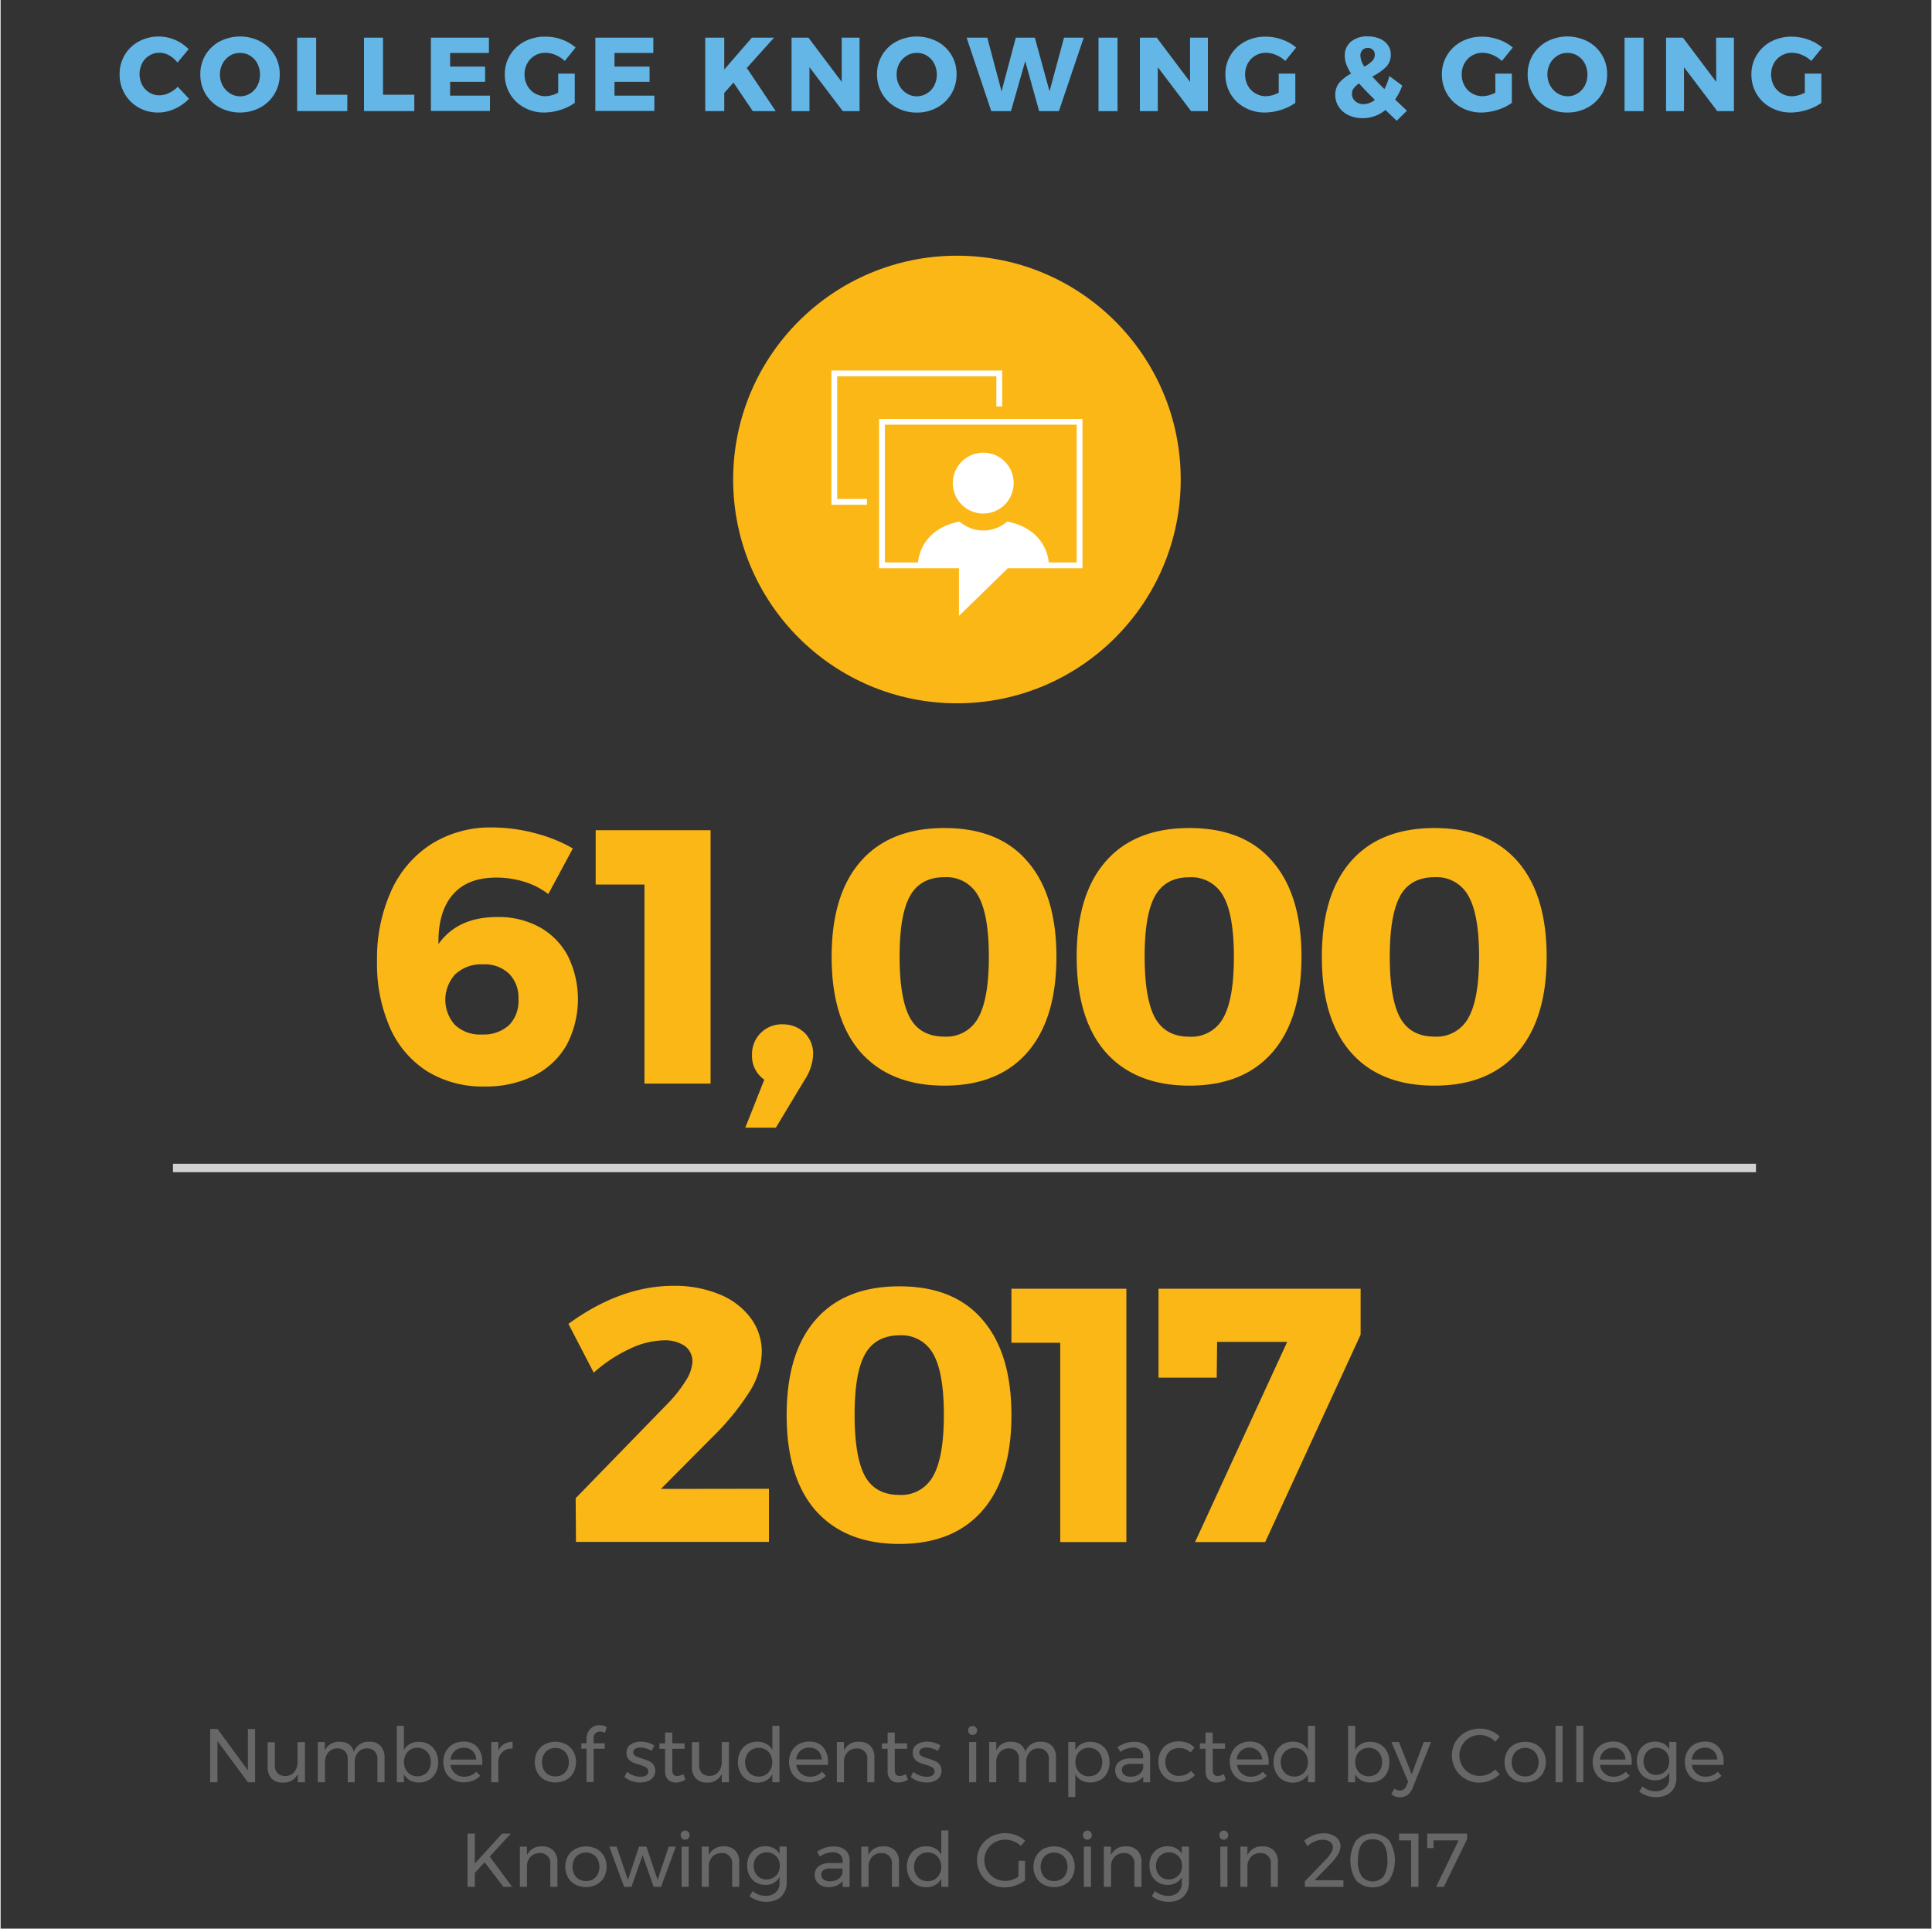 <svg id="Layer_1" data-name="Layer 1" xmlns="http://www.w3.org/2000/svg" width="5.64in" height="5.63in" viewBox="0 0 406.03 405.56"><rect x="0" y="0" width="406.03" height="405.56" fill="#333333" stroke="none"/><defs><style>.cls-1{fill:#fbb716;}.cls-2{fill:#666766;}.cls-3,.cls-6{fill:none;stroke-miterlimit:10;}.cls-3{stroke:#d4d2d1;stroke-width:1.77px;}.cls-4{fill:#64b6e6;}.cls-5{fill:#fff;}.cls-6{stroke:#fff;stroke-width:1.22px;}</style></defs><title>graphic college knowing</title><path class="cls-1" d="M110.13,185.42a19.77,19.77,0,0,0-5.89-.88c-4.11,0-7.18,1.23-9.24,3.69s-3,5.89-2.92,10.3q4-5.7,12.39-5.7a17.85,17.85,0,0,1,8.92,2.16,14.9,14.9,0,0,1,5.93,6.08,20.65,20.65,0,0,1-.34,18.77,16.24,16.24,0,0,1-6.88,6.39,22.6,22.6,0,0,1-10.29,2.24,22.25,22.25,0,0,1-12.09-3.19,20.71,20.71,0,0,1-7.83-9.16,33.43,33.43,0,0,1-2.73-14,34.46,34.46,0,0,1,3-14.82,22.68,22.68,0,0,1,8.47-9.84A23.37,23.37,0,0,1,103.4,174a35.21,35.21,0,0,1,9,1.21,31.25,31.25,0,0,1,7.94,3.2L115.18,188A16.1,16.1,0,0,0,110.13,185.42ZM95.61,204.87a7.92,7.92,0,0,0-.11,10.6,7.63,7.63,0,0,0,5.77,2.06,7.89,7.89,0,0,0,5.63-1.94,7.26,7.26,0,0,0,2-5.51,7.15,7.15,0,0,0-2-5.36,7.49,7.49,0,0,0-5.47-1.94A8,8,0,0,0,95.61,204.87Z"/><path class="cls-1" d="M125.14,174.58H149.3v53.28H135.4V186H125.14Z"/><path class="cls-1" d="M169,217.11a6.13,6.13,0,0,1,1.86,4.75,10.34,10.34,0,0,1-1.75,5.17l-6.08,10.1H156.6l4-10.1a6,6,0,0,1-2.58-5.17,6.23,6.23,0,0,1,6.46-6.46A6.57,6.57,0,0,1,169,217.11Z"/><path class="cls-1" d="M215.92,181.12q6.11,7,6.11,20.07t-6.11,20.1q-6.12,7-17.45,7t-17.59-7q-6.12-7-6.12-20.1t6.12-20.07q6.12-7,17.59-7T215.92,181.12Zm-24.66,7.26q-2.22,3.92-2.21,12.81t2.21,12.88c1.46,2.61,3.87,3.91,7.21,3.91a7.58,7.58,0,0,0,7.11-3.95c1.49-2.63,2.24-6.92,2.24-12.84s-.75-10.2-2.24-12.81a7.59,7.59,0,0,0-7.11-3.92C195.13,184.46,192.72,185.77,191.26,188.38Z"/><path class="cls-1" d="M267.44,181.12q6.12,7,6.12,20.07t-6.12,20.1q-6.1,7-17.44,7t-17.59-7q-6.12-7-6.12-20.1t6.12-20.07q6.12-7,17.59-7T267.44,181.12Zm-24.66,7.26q-2.21,3.92-2.2,12.81t2.2,12.88Q245,218,250,218a7.6,7.6,0,0,0,7.11-3.95c1.49-2.63,2.24-6.92,2.24-12.84s-.75-10.2-2.24-12.81a7.61,7.61,0,0,0-7.11-3.92Q245,184.46,242.78,188.38Z"/><path class="cls-1" d="M319,181.12q6.12,7,6.12,20.07T319,221.29q-6.12,7-17.44,7-11.47,0-17.6-7t-6.11-20.1q0-13.08,6.11-20.07t17.6-7Q312.86,174.13,319,181.12Zm-24.66,7.26q-2.21,3.92-2.21,12.81t2.21,12.88c1.47,2.61,3.87,3.91,7.22,3.91a7.57,7.57,0,0,0,7.1-3.95c1.5-2.63,2.25-6.92,2.25-12.84s-.75-10.2-2.25-12.81a7.59,7.59,0,0,0-7.1-3.92C298.18,184.46,295.78,185.77,294.31,188.38Z"/><path class="cls-1" d="M161.58,313.06v11.17H121l-.07-9.19,19.38-19.92a27.35,27.35,0,0,0,3.72-4.71,8.15,8.15,0,0,0,1.45-4,4,4,0,0,0-1.6-3.38,7.46,7.46,0,0,0-4.48-1.18,17.38,17.38,0,0,0-7.11,1.79,31,31,0,0,0-7.56,5l-5.32-10.26q11-8,22.11-8a24.62,24.62,0,0,1,9.54,1.75,15.32,15.32,0,0,1,6.61,4.94,11.8,11.8,0,0,1,2.4,7.29,16.15,16.15,0,0,1-2.7,8.48,52.86,52.86,0,0,1-7.64,9.31l-10.87,10.94Z"/><path class="cls-1" d="M206.46,277.49q6.1,7,6.11,20.07t-6.11,20.1q-6.12,7-17.45,7t-17.59-7q-6.12-7-6.12-20.1t6.12-20.07q6.12-7,17.59-7T206.46,277.49Zm-24.67,7.26q-2.21,3.92-2.2,12.81t2.2,12.88q2.21,3.92,7.22,3.91a7.57,7.57,0,0,0,7.11-4c1.49-2.63,2.24-6.92,2.24-12.84s-.75-10.2-2.24-12.81a7.59,7.59,0,0,0-7.11-3.91Q184,280.84,181.79,284.75Z"/><path class="cls-1" d="M212.57,271h24.17v53.27H222.83V282.36H212.57Z"/><path class="cls-1" d="M243.5,271H286v9.65l-20.07,43.62H251.18l19.38-42.1H255.82l-.08,7.52H243.5Z"/><path class="cls-2" d="M52,363.57h1.52v11.2H52l-6.4-8.67v8.67H44.07v-11.2h1.55L52,372.26Z"/><path class="cls-2" d="M64,366.31v8.46h-1.5V373a3.19,3.19,0,0,1-3.14,1.84A3,3,0,0,1,57,374a3.34,3.34,0,0,1-.84-2.41v-5.23h1.51v4.83a2.29,2.29,0,0,0,.58,1.67,2.15,2.15,0,0,0,1.61.6,2.37,2.37,0,0,0,1.88-.84,3.17,3.17,0,0,0,.7-2.1v-4.16Z"/><path class="cls-2" d="M79.91,367.14a3.34,3.34,0,0,1,.83,2.4v5.23h-1.5v-4.83a2.3,2.3,0,0,0-.58-1.68,2.12,2.12,0,0,0-1.61-.61,2.41,2.41,0,0,0-1.89.85,3.12,3.12,0,0,0-.69,2.09v4.18H73v-4.83a2.3,2.3,0,0,0-.58-1.68,2.09,2.09,0,0,0-1.61-.61,2.43,2.43,0,0,0-1.9.85,3.12,3.12,0,0,0-.7,2.09v4.18H66.7v-8.46h1.48v1.77a3.21,3.21,0,0,1,3.16-1.82,3.27,3.27,0,0,1,1.94.56,2.7,2.7,0,0,1,1,1.57,3.2,3.2,0,0,1,3.29-2.13A3,3,0,0,1,79.91,367.14Z"/><path class="cls-2" d="M90.06,366.8a3.9,3.9,0,0,1,1.44,1.52,4.77,4.77,0,0,1,.51,2.24,4.72,4.72,0,0,1-.51,2.22,3.67,3.67,0,0,1-1.42,1.5,4.08,4.08,0,0,1-2.1.54,3.83,3.83,0,0,1-1.89-.45,3.16,3.16,0,0,1-1.28-1.28v1.68H83.32V362.9h1.49V368a3.13,3.13,0,0,1,1.27-1.28,3.77,3.77,0,0,1,1.86-.45A4.15,4.15,0,0,1,90.06,366.8Zm-.94,6.34a2.67,2.67,0,0,0,1-1.07,3.32,3.32,0,0,0,.36-1.56,3.26,3.26,0,0,0-.37-1.53,2.67,2.67,0,0,0-1-1.07,2.74,2.74,0,0,0-1.45-.39,2.78,2.78,0,0,0-1.47.39,2.61,2.61,0,0,0-1,1.07,3.41,3.41,0,0,0,0,3.09,2.67,2.67,0,0,0,1,1.07,3,3,0,0,0,2.93,0Z"/><path class="cls-2" d="M100.3,367.42a4.76,4.76,0,0,1,1,3.22c0,.22,0,.38,0,.48H94.6a2.89,2.89,0,0,0,1,1.81,2.82,2.82,0,0,0,1.91.67,3.57,3.57,0,0,0,1.4-.27,3.29,3.29,0,0,0,1.13-.77l.82.85a4.21,4.21,0,0,1-1.51,1,4.88,4.88,0,0,1-2,.37,4.44,4.44,0,0,1-2.21-.54,3.78,3.78,0,0,1-1.51-1.51,4.91,4.91,0,0,1,0-4.44,4,4,0,0,1,1.5-1.52,4.29,4.29,0,0,1,2.19-.55A3.76,3.76,0,0,1,100.3,367.42ZM100,370a2.45,2.45,0,0,0-2.62-2.48,2.68,2.68,0,0,0-1.87.67,2.87,2.87,0,0,0-.89,1.81Z"/><path class="cls-2" d="M105.85,366.75a3.46,3.46,0,0,1,1.82-.49v1.44a2.73,2.73,0,0,0-3,2.61v4.46h-1.48v-8.46h1.48v1.82A3.06,3.06,0,0,1,105.85,366.75Z"/><path class="cls-2" d="M118.93,366.8a4,4,0,0,1,1.53,1.51,4.76,4.76,0,0,1,0,4.44,3.86,3.86,0,0,1-1.53,1.52,4.92,4.92,0,0,1-4.52,0,3.9,3.9,0,0,1-1.53-1.51,4.78,4.78,0,0,1,0-4.45,4,4,0,0,1,1.53-1.51,5,5,0,0,1,4.52,0Zm-3.73,1.14a2.65,2.65,0,0,0-1,1.06,3.54,3.54,0,0,0,0,3.11,2.61,2.61,0,0,0,1,1.07,3.11,3.11,0,0,0,2.94,0,2.61,2.61,0,0,0,1-1.07,3.54,3.54,0,0,0,0-3.11,2.65,2.65,0,0,0-1-1.06,3,3,0,0,0-2.94,0Z"/><path class="cls-2" d="M125.09,364.48a1.33,1.33,0,0,0-.38,1v1.1h2.34v1.14h-2.34v7h-1.49v-7h-1.1v-1.14h1.1v-.91a3,3,0,0,1,.39-1.57,2.57,2.57,0,0,1,1-1,2.92,2.92,0,0,1,1.37-.33,3.24,3.24,0,0,1,1.47.39l-.35,1.21a2.57,2.57,0,0,0-1.09-.27A1.4,1.4,0,0,0,125.09,364.48Z"/><path class="cls-2" d="M135.74,367.67a4.08,4.08,0,0,0-1.21-.2,2.16,2.16,0,0,0-1.08.25.83.83,0,0,0-.4.76.86.86,0,0,0,.45.78,7.16,7.16,0,0,0,1.39.53,11.42,11.42,0,0,1,1.44.52,2.56,2.56,0,0,1,.95.75,2.33,2.33,0,0,1-.51,3.13,3.87,3.87,0,0,1-2.25.63,5.41,5.41,0,0,1-1.83-.31,4.25,4.25,0,0,1-1.5-.86l.56-1.09a3.91,3.91,0,0,0,1.31.77,4.34,4.34,0,0,0,1.51.29,2.27,2.27,0,0,0,1.18-.27.91.91,0,0,0,.45-.84,1,1,0,0,0-.47-.86,7.15,7.15,0,0,0-1.44-.58,10.74,10.74,0,0,1-1.38-.48,2.48,2.48,0,0,1-.91-.73,2,2,0,0,1-.38-1.25,2,2,0,0,1,.87-1.78,3.74,3.74,0,0,1,2.16-.59,5.21,5.21,0,0,1,1.51.22,4.77,4.77,0,0,1,1.29.58l-.55,1.14A4.49,4.49,0,0,0,135.74,367.67Z"/><path class="cls-2" d="M144,374.21a3.6,3.6,0,0,1-2,.62,2.24,2.24,0,0,1-1.63-.6,2.38,2.38,0,0,1-.63-1.81v-4.69h-1.2v-1.14h1.2v-2.27h1.51v2.27h2.59v1.14h-2.59v4.42a1.54,1.54,0,0,0,.25,1,.93.93,0,0,0,.77.31,2.63,2.63,0,0,0,1.31-.4Z"/><path class="cls-2" d="M153.16,366.31v8.46h-1.51V373a3.18,3.18,0,0,1-3.13,1.84,3.06,3.06,0,0,1-2.31-.87,3.37,3.37,0,0,1-.83-2.41v-5.23h1.51v4.83a2.29,2.29,0,0,0,.58,1.67,2.13,2.13,0,0,0,1.61.6,2.38,2.38,0,0,0,1.88-.84,3.16,3.16,0,0,0,.69-2.1v-4.16Z"/><path class="cls-2" d="M163.78,362.9v11.87h-1.49v-1.68a3.33,3.33,0,0,1-1.28,1.3,3.72,3.72,0,0,1-1.88.46,4,4,0,0,1-2.12-.55,3.76,3.76,0,0,1-1.44-1.54,4.78,4.78,0,0,1-.51-2.25,4.65,4.65,0,0,1,.51-2.21,3.68,3.68,0,0,1,1.44-1.51,4,4,0,0,1,2.1-.55,3.87,3.87,0,0,1,1.9.45,3.15,3.15,0,0,1,1.28,1.3V362.9Zm-2.87,10.29a2.79,2.79,0,0,0,1-1.08,3.25,3.25,0,0,0,.36-1.55,3.36,3.36,0,0,0-.36-1.57,2.84,2.84,0,0,0-1-1.07,2.91,2.91,0,0,0-1.48-.38,2.75,2.75,0,0,0-2.5,1.47,3.32,3.32,0,0,0-.37,1.55,3.26,3.26,0,0,0,.37,1.55,2.79,2.79,0,0,0,1,1.08,3.07,3.07,0,0,0,3,0Z"/><path class="cls-2" d="M173,367.42a4.76,4.76,0,0,1,1,3.22c0,.22,0,.38,0,.48h-6.69a2.9,2.9,0,0,0,1,1.81,2.78,2.78,0,0,0,1.91.67,3.6,3.6,0,0,0,1.4-.27,3.39,3.39,0,0,0,1.13-.77l.81.85a4.09,4.09,0,0,1-1.5,1,5,5,0,0,1-2,.37,4.48,4.48,0,0,1-2.22-.54,3.76,3.76,0,0,1-1.5-1.51,4.83,4.83,0,0,1,0-4.44,3.89,3.89,0,0,1,1.49-1.52,4.29,4.29,0,0,1,2.19-.55A3.74,3.74,0,0,1,173,367.42Zm-.34,2.55a2.59,2.59,0,0,0-.76-1.82,2.61,2.61,0,0,0-1.86-.66,2.64,2.64,0,0,0-1.86.67,2.78,2.78,0,0,0-.89,1.81Z"/><path class="cls-2" d="M182.9,367.13a3.28,3.28,0,0,1,.85,2.41v5.23h-1.49v-4.83a2.08,2.08,0,0,0-2.26-2.27,2.55,2.55,0,0,0-1.84.72,2.85,2.85,0,0,0-.81,1.85v4.53h-1.49v-8.46h1.49v1.79a3.25,3.25,0,0,1,3.21-1.84A3.1,3.1,0,0,1,182.9,367.13Z"/><path class="cls-2" d="M190.79,374.21a3.6,3.6,0,0,1-2,.62,2.27,2.27,0,0,1-1.64-.6,2.42,2.42,0,0,1-.62-1.81v-4.69h-1.2v-1.14h1.2v-2.27h1.5v2.27h2.6v1.14h-2.6v4.42a1.54,1.54,0,0,0,.26,1,.93.93,0,0,0,.77.31,2.66,2.66,0,0,0,1.31-.4Z"/><path class="cls-2" d="M195.9,367.67a4.08,4.08,0,0,0-1.21-.2,2.13,2.13,0,0,0-1.08.25.84.84,0,0,0-.41.76.87.87,0,0,0,.46.78,7.16,7.16,0,0,0,1.39.53,10.67,10.67,0,0,1,1.43.52,2.51,2.51,0,0,1,1,.75,2.33,2.33,0,0,1-.51,3.13,3.87,3.87,0,0,1-2.25.63,5.41,5.41,0,0,1-1.83-.31,4.08,4.08,0,0,1-1.5-.86l.56-1.09a4,4,0,0,0,1.3.77,4.39,4.39,0,0,0,1.51.29,2.28,2.28,0,0,0,1.19-.27.91.91,0,0,0,.45-.84,1,1,0,0,0-.47-.86,7.15,7.15,0,0,0-1.44-.58,10.74,10.74,0,0,1-1.38-.48,2.48,2.48,0,0,1-.91-.73,2,2,0,0,1-.38-1.25,2,2,0,0,1,.86-1.78,3.8,3.8,0,0,1,2.17-.59,5.21,5.21,0,0,1,1.51.22,4.57,4.57,0,0,1,1.28.58l-.54,1.14A4.49,4.49,0,0,0,195.9,367.67Z"/><path class="cls-2" d="M205.07,363.2a1,1,0,0,1,0,1.38,1,1,0,0,1-1.33,0,1,1,0,0,1,0-1.38,1,1,0,0,1,1.33,0Zm-1.4,3.11h1.49v8.46h-1.49Z"/><path class="cls-2" d="M221.11,367.14a3.38,3.38,0,0,1,.83,2.4v5.23h-1.5v-4.83a2.31,2.31,0,0,0-.59-1.68,2.1,2.1,0,0,0-1.61-.61,2.38,2.38,0,0,0-1.88.85,3.12,3.12,0,0,0-.69,2.09v4.18h-1.51v-4.83a2.34,2.34,0,0,0-.57-1.68,2.11,2.11,0,0,0-1.62-.61,2.41,2.41,0,0,0-1.89.85,3.07,3.07,0,0,0-.7,2.09v4.18h-1.49v-8.46h1.49v1.77a3.19,3.19,0,0,1,3.15-1.82,3.28,3.28,0,0,1,1.95.56,2.73,2.73,0,0,1,1,1.57,3.21,3.21,0,0,1,3.3-2.13A3,3,0,0,1,221.11,367.14Z"/><path class="cls-2" d="M231.25,366.8a3.77,3.77,0,0,1,1.44,1.52,4.77,4.77,0,0,1,.51,2.24,4.71,4.71,0,0,1-.5,2.22,3.73,3.73,0,0,1-1.42,1.5,4.12,4.12,0,0,1-2.11.54,3.88,3.88,0,0,1-1.89-.45,3.22,3.22,0,0,1-1.28-1.28v4.78h-1.48V366.31H226V368a3.16,3.16,0,0,1,1.28-1.28,3.74,3.74,0,0,1,1.86-.45A4.12,4.12,0,0,1,231.25,366.8Zm-.93,6.34a2.65,2.65,0,0,0,1-1.07,3.32,3.32,0,0,0,.36-1.56,3.26,3.26,0,0,0-.36-1.53,2.73,2.73,0,0,0-2.47-1.46,2.77,2.77,0,0,0-1.46.39,2.7,2.7,0,0,0-1,1.07,3.41,3.41,0,0,0,0,3.09,2.77,2.77,0,0,0,1,1.07,2.86,2.86,0,0,0,1.46.38A2.9,2.9,0,0,0,230.32,373.14Z"/><path class="cls-2" d="M240.29,374.77v-1.18a3.47,3.47,0,0,1-3,1.24,3.42,3.42,0,0,1-1.54-.33,2.59,2.59,0,0,1-1-.93,2.5,2.5,0,0,1-.36-1.33,2.19,2.19,0,0,1,.84-1.8,3.8,3.8,0,0,1,2.35-.68h2.69v-.4a1.74,1.74,0,0,0-.56-1.38,2.3,2.3,0,0,0-1.6-.49,4.56,4.56,0,0,0-2.61.91l-.63-1a7.94,7.94,0,0,1,1.69-.86,6,6,0,0,1,1.85-.26,3.58,3.58,0,0,1,2.45.77,2.83,2.83,0,0,1,.88,2.17v5.57Zm-.89-1.67a2,2,0,0,0,.88-1.34v-.85H237.8a2.92,2.92,0,0,0-1.5.31,1,1,0,0,0-.49,1,1.25,1.25,0,0,0,.5,1,2.14,2.14,0,0,0,1.33.38A3,3,0,0,0,239.4,373.1Z"/><path class="cls-2" d="M247.78,367.59a3,3,0,0,0-1.48.36,2.75,2.75,0,0,0-1,1,3.54,3.54,0,0,0,0,3.11,2.64,2.64,0,0,0,1,1,2.77,2.77,0,0,0,1.45.37,3.85,3.85,0,0,0,1.47-.27,2.79,2.79,0,0,0,1.09-.78l.84.86a3.65,3.65,0,0,1-1.46,1.1,4.94,4.94,0,0,1-2,.39,4.29,4.29,0,0,1-2.19-.55,3.82,3.82,0,0,1-1.5-1.51,4.54,4.54,0,0,1-.53-2.21,4.62,4.62,0,0,1,.53-2.23,3.91,3.91,0,0,1,1.5-1.52,4.39,4.39,0,0,1,2.19-.54,5.31,5.31,0,0,1,1.93.33,3.67,3.67,0,0,1,1.43,1l-.81,1A3.37,3.37,0,0,0,247.78,367.59Z"/><path class="cls-2" d="M257.64,374.21a3.63,3.63,0,0,1-2,.62,2.26,2.26,0,0,1-1.63-.6,2.38,2.38,0,0,1-.62-1.81v-4.69h-1.2v-1.14h1.2v-2.27h1.5v2.27h2.59v1.14H254.9v4.42a1.54,1.54,0,0,0,.26,1,.91.91,0,0,0,.76.31,2.66,2.66,0,0,0,1.32-.4Z"/><path class="cls-2" d="M265.65,367.42a4.76,4.76,0,0,1,1,3.22c0,.22,0,.38,0,.48H260a2.84,2.84,0,0,0,1,1.81,2.8,2.8,0,0,0,1.91.67,3.6,3.6,0,0,0,1.4-.27,3.39,3.39,0,0,0,1.13-.77l.81.85a4.09,4.09,0,0,1-1.5,1,5,5,0,0,1-2,.37,4.5,4.5,0,0,1-2.22-.54,3.82,3.82,0,0,1-1.5-1.51,4.83,4.83,0,0,1,0-4.44,4,4,0,0,1,1.49-1.52,4.3,4.3,0,0,1,2.2-.55A3.73,3.73,0,0,1,265.65,367.42Zm-.33,2.55a2.71,2.71,0,0,0-4.49-1.81,2.82,2.82,0,0,0-.89,1.81Z"/><path class="cls-2" d="M276.42,362.9v11.87h-1.49v-1.68a3.29,3.29,0,0,1-1.29,1.3,3.69,3.69,0,0,1-1.88.46,4,4,0,0,1-2.12-.55,3.8,3.8,0,0,1-1.43-1.54,4.78,4.78,0,0,1-.51-2.25,4.65,4.65,0,0,1,.51-2.21,3.72,3.72,0,0,1,1.43-1.51,4,4,0,0,1,2.11-.55,3.87,3.87,0,0,1,1.9.45,3.15,3.15,0,0,1,1.28,1.3V362.9Zm-2.87,10.29a2.7,2.7,0,0,0,1-1.08,3.14,3.14,0,0,0,.37-1.55,3.25,3.25,0,0,0-.37-1.57,2.74,2.74,0,0,0-1-1.07,2.91,2.91,0,0,0-1.48-.38,2.75,2.75,0,0,0-2.5,1.47,3.32,3.32,0,0,0-.37,1.55,3.26,3.26,0,0,0,.37,1.55,2.79,2.79,0,0,0,1,1.08,3.07,3.07,0,0,0,3,0Z"/><path class="cls-2" d="M290.1,366.8a3.77,3.77,0,0,1,1.44,1.52,4.77,4.77,0,0,1,.51,2.24,4.84,4.84,0,0,1-.5,2.22,3.69,3.69,0,0,1-1.43,1.5,4.05,4.05,0,0,1-2.1.54,3.83,3.83,0,0,1-1.89-.45,3.22,3.22,0,0,1-1.28-1.28v1.68h-1.49V362.9h1.49V368a3.13,3.13,0,0,1,1.27-1.28,3.78,3.78,0,0,1,1.87-.45A4.12,4.12,0,0,1,290.1,366.8Zm-.94,6.34a2.67,2.67,0,0,0,1-1.07,3.32,3.32,0,0,0,.36-1.56,3.15,3.15,0,0,0-.37-1.53,2.61,2.61,0,0,0-1-1.07,2.71,2.71,0,0,0-1.45-.39,2.81,2.81,0,0,0-1.47.39,2.61,2.61,0,0,0-1,1.07,3.41,3.41,0,0,0,0,3.09,2.67,2.67,0,0,0,1,1.07,2.9,2.9,0,0,0,1.47.38A2.86,2.86,0,0,0,289.16,373.14Z"/><path class="cls-2" d="M295.87,377.44a2.57,2.57,0,0,1-1.56.5,3.13,3.13,0,0,1-1-.16,3,3,0,0,1-.86-.5l.64-1.17a1.91,1.91,0,0,0,1.14.4,1.54,1.54,0,0,0,1.44-1.08l.32-.76-3.51-8.36h1.57l2.69,6.78,2.54-6.78h1.52L296.93,376A3.41,3.41,0,0,1,295.87,377.44Z"/><path class="cls-2" d="M312.83,365.21a4.23,4.23,0,0,0-1.74-.38,4.34,4.34,0,0,0-2.18.58,4.32,4.32,0,0,0-1.56,5.89,4.27,4.27,0,0,0,1.56,1.57,4.33,4.33,0,0,0,2.18.57,4.4,4.4,0,0,0,1.73-.36,5.05,5.05,0,0,0,1.5-1l.93,1a6.26,6.26,0,0,1-2,1.3,5.67,5.67,0,0,1-2.27.47,5.77,5.77,0,0,1-2.93-.76,5.61,5.61,0,0,1-2.09-2.07,5.79,5.79,0,0,1,0-5.77,5.64,5.64,0,0,1,2.12-2,6,6,0,0,1,3-.76,6.11,6.11,0,0,1,2.27.44,5.7,5.7,0,0,1,1.89,1.24l-.91,1.11A4.48,4.48,0,0,0,312.83,365.21Z"/><path class="cls-2" d="M322.86,366.8a4,4,0,0,1,1.53,1.51,4.68,4.68,0,0,1,0,4.44,3.79,3.79,0,0,1-1.53,1.52,4.9,4.9,0,0,1-4.51,0,3.86,3.86,0,0,1-1.54-1.51,4.78,4.78,0,0,1,0-4.45,4,4,0,0,1,1.54-1.51,5,5,0,0,1,4.51,0Zm-3.73,1.14a2.65,2.65,0,0,0-1,1.06,3.54,3.54,0,0,0,0,3.11,2.61,2.61,0,0,0,1,1.07,2.9,2.9,0,0,0,1.48.37,2.86,2.86,0,0,0,1.46-.37,2.55,2.55,0,0,0,1-1.07,3.54,3.54,0,0,0,0-3.11,2.58,2.58,0,0,0-1-1.06,2.77,2.77,0,0,0-1.46-.39A2.82,2.82,0,0,0,319.13,367.94Z"/><path class="cls-2" d="M327,362.9h1.48v11.87H327Z"/><path class="cls-2" d="M331.35,362.9h1.48v11.87h-1.48Z"/><path class="cls-2" d="M342,367.42a4.71,4.71,0,0,1,1,3.22c0,.22,0,.38,0,.48h-6.69a2.84,2.84,0,0,0,1,1.81,2.8,2.8,0,0,0,1.91.67,3.6,3.6,0,0,0,1.4-.27,3.39,3.39,0,0,0,1.13-.77l.82.85a4.21,4.21,0,0,1-1.51,1,5,5,0,0,1-2,.37,4.5,4.5,0,0,1-2.22-.54,3.82,3.82,0,0,1-1.5-1.51,4.83,4.83,0,0,1,0-4.44,3.91,3.91,0,0,1,1.5-1.52,4.29,4.29,0,0,1,2.19-.55A3.73,3.73,0,0,1,342,367.42ZM341.7,370a2.45,2.45,0,0,0-2.63-2.48,2.67,2.67,0,0,0-1.86.67,2.82,2.82,0,0,0-.89,1.81Z"/><path class="cls-2" d="M352.4,366.31v7.6a4.14,4.14,0,0,1-.53,2.12,3.55,3.55,0,0,1-1.52,1.4,4.93,4.93,0,0,1-2.27.49,5.78,5.78,0,0,1-3.49-1.18l.66-1.09a4.46,4.46,0,0,0,1.3.76,4,4,0,0,0,1.47.25,2.93,2.93,0,0,0,2.09-.74,2.54,2.54,0,0,0,.79-2v-1.18a3.17,3.17,0,0,1-1.22,1.19,3.5,3.5,0,0,1-1.76.43,3.91,3.91,0,0,1-2-.52,3.57,3.57,0,0,1-1.35-1.45,4.58,4.58,0,0,1-.48-2.13,4.45,4.45,0,0,1,.48-2.1,3.55,3.55,0,0,1,1.35-1.42,3.9,3.9,0,0,1,2-.51,3.73,3.73,0,0,1,1.77.41,3.14,3.14,0,0,1,1.21,1.19v-1.55Zm-2.8,6.51a2.59,2.59,0,0,0,.95-1,3.26,3.26,0,0,0,0-2.94,2.59,2.59,0,0,0-.95-1,2.67,2.67,0,0,0-1.39-.37,2.62,2.62,0,0,0-2.37,1.39,3.08,3.08,0,0,0-.35,1.48,3,3,0,0,0,.77,2.05,2.56,2.56,0,0,0,1.95.8A2.67,2.67,0,0,0,349.6,372.82Z"/><path class="cls-2" d="M361.33,367.42a4.76,4.76,0,0,1,1,3.22c0,.22,0,.38,0,.48h-6.69a2.9,2.9,0,0,0,1,1.81,2.78,2.78,0,0,0,1.91.67,3.6,3.6,0,0,0,1.4-.27,3.25,3.25,0,0,0,1.12-.77l.82.85a4.17,4.17,0,0,1-1.5,1,5,5,0,0,1-1.95.37,4.45,4.45,0,0,1-2.22-.54,3.7,3.7,0,0,1-1.5-1.51,4.83,4.83,0,0,1,0-4.44,3.89,3.89,0,0,1,1.49-1.52,4.29,4.29,0,0,1,2.19-.55A3.74,3.74,0,0,1,361.33,367.42ZM361,370a2.45,2.45,0,0,0-2.62-2.48,2.64,2.64,0,0,0-1.86.67,2.78,2.78,0,0,0-.89,1.81Z"/><path class="cls-2" d="M107.58,396.77h-1.85l-3.94-5.17-2.06,2.24v2.93H98.19v-11.2h1.54v6.29l5.73-6.29h1.84l-4.44,4.83Z"/><path class="cls-2" d="M116.24,389.13a3.32,3.32,0,0,1,.85,2.41v5.23H115.6v-4.83a2.08,2.08,0,0,0-2.26-2.27,2.59,2.59,0,0,0-1.85.72,2.89,2.89,0,0,0-.8,1.85v4.53H109.2v-8.46h1.49v1.79a3.24,3.24,0,0,1,3.21-1.84A3.13,3.13,0,0,1,116.24,389.13Z"/><path class="cls-2" d="M125.35,388.8a4,4,0,0,1,1.54,1.51,4.76,4.76,0,0,1,0,4.44,3.82,3.82,0,0,1-1.54,1.52,4.9,4.9,0,0,1-4.51,0,3.86,3.86,0,0,1-1.54-1.51,4.78,4.78,0,0,1,0-4.45,4,4,0,0,1,1.54-1.51,5,5,0,0,1,4.51,0Zm-3.73,1.14a2.65,2.65,0,0,0-1,1.06,3.54,3.54,0,0,0,0,3.11,2.61,2.61,0,0,0,1,1.07,3.13,3.13,0,0,0,2.95,0,2.59,2.59,0,0,0,1-1.07,3.54,3.54,0,0,0,0-3.11,2.62,2.62,0,0,0-1-1.06,3,3,0,0,0-2.95,0Z"/><path class="cls-2" d="M128,388.31h1.55l2.37,7,2.34-7h1.55l2.35,7,2.34-7H142l-3.12,8.46h-1.55L135,390.11l-2.33,6.66h-1.55Z"/><path class="cls-2" d="M144.61,385.2a1,1,0,0,1,0,1.38.94.94,0,0,1-1.32,0,1,1,0,0,1,0-1.38.94.94,0,0,1,1.32,0Zm-1.4,3.11h1.49v8.46h-1.49Z"/><path class="cls-2" d="M154.48,389.13a3.32,3.32,0,0,1,.85,2.41v5.23h-1.49v-4.83a2.08,2.08,0,0,0-2.26-2.27,2.57,2.57,0,0,0-1.85.72,2.89,2.89,0,0,0-.8,1.85v4.53h-1.49v-8.46h1.49v1.79a3.24,3.24,0,0,1,3.21-1.84A3.13,3.13,0,0,1,154.48,389.13Z"/><path class="cls-2" d="M165.31,388.31v7.6a4.05,4.05,0,0,1-.54,2.12,3.47,3.47,0,0,1-1.51,1.4,5,5,0,0,1-2.27.49,5.78,5.78,0,0,1-3.49-1.18l.66-1.09a4.41,4.41,0,0,0,1.29.76,4.14,4.14,0,0,0,1.48.25,2.93,2.93,0,0,0,2.09-.74,2.58,2.58,0,0,0,.79-2v-1.18a3.17,3.17,0,0,1-1.22,1.19,3.5,3.5,0,0,1-1.76.43,3.91,3.91,0,0,1-2-.52,3.57,3.57,0,0,1-1.35-1.45,4.58,4.58,0,0,1-.48-2.13,4.45,4.45,0,0,1,.48-2.1,3.55,3.55,0,0,1,1.35-1.42,3.9,3.9,0,0,1,2-.51,3.73,3.73,0,0,1,1.77.41,3.21,3.21,0,0,1,1.21,1.19v-1.55Zm-2.8,6.51a2.67,2.67,0,0,0,1-1,3.26,3.26,0,0,0,0-2.94,2.67,2.67,0,0,0-1-1,2.7,2.7,0,0,0-1.39-.37,2.73,2.73,0,0,0-1.4.37,2.64,2.64,0,0,0-1,1,3,3,0,0,0-.35,1.48,2.91,2.91,0,0,0,.77,2.05,2.56,2.56,0,0,0,2,.8A2.7,2.7,0,0,0,162.51,394.82Z"/><path class="cls-2" d="M177.07,396.77v-1.18a4,4,0,0,1-4.51.91,2.56,2.56,0,0,1-1-.93,2.5,2.5,0,0,1-.36-1.33,2.19,2.19,0,0,1,.84-1.8,3.76,3.76,0,0,1,2.34-.68h2.69v-.4a1.74,1.74,0,0,0-.55-1.38,2.33,2.33,0,0,0-1.61-.49,4.61,4.61,0,0,0-2.61.91l-.62-1a7.71,7.71,0,0,1,1.69-.86,5.94,5.94,0,0,1,1.85-.26,3.55,3.55,0,0,1,2.44.77,2.8,2.8,0,0,1,.88,2.17l0,5.57Zm-.89-1.67a2,2,0,0,0,.87-1.34v-.85h-2.48a2.88,2.88,0,0,0-1.49.31,1,1,0,0,0-.49,1,1.24,1.24,0,0,0,.49,1,2.18,2.18,0,0,0,1.33.38A3.05,3.05,0,0,0,176.18,395.1Z"/><path class="cls-2" d="M188.08,389.13a3.32,3.32,0,0,1,.84,2.41v5.23h-1.48v-4.83a2.08,2.08,0,0,0-2.26-2.27,2.57,2.57,0,0,0-1.85.72,3,3,0,0,0-.81,1.85v4.53H181v-8.46h1.48v1.79a3.27,3.27,0,0,1,3.22-1.84A3.13,3.13,0,0,1,188.08,389.13Z"/><path class="cls-2" d="M199.31,384.9v11.87h-1.49v-1.68a3.29,3.29,0,0,1-1.29,1.3,3.69,3.69,0,0,1-1.88.46,4,4,0,0,1-2.12-.55,3.8,3.8,0,0,1-1.43-1.54,4.78,4.78,0,0,1-.51-2.25,4.65,4.65,0,0,1,.51-2.21,3.72,3.72,0,0,1,1.43-1.51,4,4,0,0,1,2.11-.55,3.87,3.87,0,0,1,1.9.45,3.15,3.15,0,0,1,1.28,1.3V384.9Zm-2.87,10.29a2.7,2.7,0,0,0,1-1.08,3.14,3.14,0,0,0,.37-1.55,3.25,3.25,0,0,0-.37-1.57,2.74,2.74,0,0,0-1-1.07,2.91,2.91,0,0,0-1.48-.38,2.75,2.75,0,0,0-2.5,1.47,3.32,3.32,0,0,0-.37,1.55,3.26,3.26,0,0,0,.37,1.55,2.79,2.79,0,0,0,1,1.08,3.07,3.07,0,0,0,3,0Z"/><path class="cls-2" d="M214.06,391.3h1.36v4.11a6.6,6.6,0,0,1-2,1.07,6.7,6.7,0,0,1-2.26.4,5.88,5.88,0,0,1-3-.76A5.64,5.64,0,0,1,206.1,394a5.56,5.56,0,0,1-.77-2.89,5.5,5.5,0,0,1,.78-2.87,5.62,5.62,0,0,1,2.14-2,6.14,6.14,0,0,1,3-.76,6.39,6.39,0,0,1,2.28.42,6.16,6.16,0,0,1,1.93,1.14l-.88,1.12a5,5,0,0,0-3.33-1.32,4.42,4.42,0,0,0-2.21.58,4.28,4.28,0,0,0-1.59,1.57,4.35,4.35,0,0,0,0,4.36,4.41,4.41,0,0,0,1.6,1.58,4.33,4.33,0,0,0,2.21.59,4.56,4.56,0,0,0,1.43-.24,5.57,5.57,0,0,0,1.35-.64Z"/><path class="cls-2" d="M223.8,388.8a4,4,0,0,1,1.53,1.51,4.76,4.76,0,0,1,0,4.44,3.86,3.86,0,0,1-1.53,1.52,4.92,4.92,0,0,1-4.52,0,3.9,3.9,0,0,1-1.53-1.51,4.78,4.78,0,0,1,0-4.45,4,4,0,0,1,1.53-1.51,5,5,0,0,1,4.52,0Zm-3.73,1.14a2.65,2.65,0,0,0-1,1.06,3.54,3.54,0,0,0,0,3.11,2.61,2.61,0,0,0,1,1.07,3.11,3.11,0,0,0,2.94,0,2.61,2.61,0,0,0,1-1.07,3.54,3.54,0,0,0,0-3.11,2.65,2.65,0,0,0-1-1.06,3,3,0,0,0-2.94,0Z"/><path class="cls-2" d="M229.2,385.2a1,1,0,0,1,0,1.38.94.94,0,0,1-1.32,0,1,1,0,0,1,0-1.38.94.94,0,0,1,1.32,0Zm-1.4,3.11h1.49v8.46H227.8Z"/><path class="cls-2" d="M239.07,389.13a3.32,3.32,0,0,1,.85,2.41v5.23h-1.49v-4.83a2.08,2.08,0,0,0-2.26-2.27,2.57,2.57,0,0,0-1.85.72,2.89,2.89,0,0,0-.8,1.85v4.53H232v-8.46h1.49v1.79a3.24,3.24,0,0,1,3.21-1.84A3.13,3.13,0,0,1,239.07,389.13Z"/><path class="cls-2" d="M249.9,388.31v7.6a4.05,4.05,0,0,1-.54,2.12,3.47,3.47,0,0,1-1.51,1.4,5,5,0,0,1-2.27.49,5.78,5.78,0,0,1-3.49-1.18l.66-1.09a4.41,4.41,0,0,0,1.29.76,4.14,4.14,0,0,0,1.48.25,2.93,2.93,0,0,0,2.09-.74,2.54,2.54,0,0,0,.79-2v-1.18a3.17,3.17,0,0,1-1.22,1.19,3.5,3.5,0,0,1-1.76.43,3.91,3.91,0,0,1-2-.52,3.57,3.57,0,0,1-1.35-1.45,4.58,4.58,0,0,1-.48-2.13,4.45,4.45,0,0,1,.48-2.1,3.55,3.55,0,0,1,1.35-1.42,3.9,3.9,0,0,1,2-.51,3.73,3.73,0,0,1,1.77.41,3.21,3.21,0,0,1,1.21,1.19v-1.55Zm-2.8,6.51a2.59,2.59,0,0,0,1-1,3.26,3.26,0,0,0,0-2.94,2.59,2.59,0,0,0-1-1,2.7,2.7,0,0,0-1.39-.37,2.73,2.73,0,0,0-1.4.37,2.64,2.64,0,0,0-1,1,3.08,3.08,0,0,0-.35,1.48,3,3,0,0,0,.77,2.05,2.56,2.56,0,0,0,2,.8A2.7,2.7,0,0,0,247.1,394.82Z"/><path class="cls-2" d="M257.89,385.2a1,1,0,0,1,0,1.38.87.87,0,0,1-.66.27.9.9,0,0,1-.67-.27,1,1,0,0,1,0-1.38.9.9,0,0,1,.67-.27A.87.87,0,0,1,257.89,385.2Zm-1.4,3.11H258v8.46h-1.49Z"/><path class="cls-2" d="M267.76,389.13a3.32,3.32,0,0,1,.84,2.41v5.23h-1.48v-4.83a2.08,2.08,0,0,0-2.26-2.27,2.57,2.57,0,0,0-1.85.72,3,3,0,0,0-.81,1.85v4.53h-1.48v-8.46h1.48v1.79a3.27,3.27,0,0,1,3.22-1.84A3.13,3.13,0,0,1,267.76,389.13Z"/><path class="cls-2" d="M282.38,395.38v1.39h-8.1v-1.18l4.34-4.5a7.54,7.54,0,0,0,1.12-1.4,2.44,2.44,0,0,0,.42-1.21,1.39,1.39,0,0,0-.59-1.18,2.63,2.63,0,0,0-1.61-.43,4.19,4.19,0,0,0-1.63.36,5.12,5.12,0,0,0-1.53,1l-.66-1.17a7.7,7.7,0,0,1,1.94-1.15,5.65,5.65,0,0,1,2.08-.4,4.19,4.19,0,0,1,2.61.75,2.39,2.39,0,0,1,1,2c0,1-.7,2.21-2.08,3.65l-3.38,3.46Z"/><path class="cls-2" d="M292,387a7.91,7.91,0,0,1,0,8.41,4.84,4.84,0,0,1-6.95,0,7.91,7.91,0,0,1,0-8.41,4.87,4.87,0,0,1,6.95,0Zm-6.58,4.2a5.77,5.77,0,0,0,.79,3.33,3,3,0,0,0,4.64,0,5.85,5.85,0,0,0,.78-3.33c0-3-1-4.45-3.1-4.45S285.45,388.21,285.45,391.17Z"/><path class="cls-2" d="M294.08,385.57h4.08v11.2h-1.54V387h-2.54Z"/><path class="cls-2" d="M300,385.57h8.38v1.2l-4.88,10h-1.63L306.6,387h-5.26l0,1.62H300Z"/><circle class="cls-1" cx="201.11" cy="100.83" r="47.06"/><line class="cls-3" x1="369.14" y1="245.6" x2="36.25" y2="245.6"/><path class="cls-4" d="M35.46,11.65a4.34,4.34,0,0,0-2.05-.56,4,4,0,0,0-2.13.59,4.11,4.11,0,0,0-1.51,1.61,5,5,0,0,0,0,4.56,4.18,4.18,0,0,0,1.51,1.61,4,4,0,0,0,2.13.58,4.71,4.71,0,0,0,2-.48,6.33,6.33,0,0,0,1.85-1.32l2.36,2.53a9.42,9.42,0,0,1-3,2.11,8.25,8.25,0,0,1-3.42.78A8.16,8.16,0,0,1,29,22.6a7.76,7.76,0,0,1-2.91-2.89,8,8,0,0,1-1.06-4.1,7.68,7.68,0,0,1,4.05-6.9,8.82,8.82,0,0,1,10.46,1.63l-2.34,2.82A5.85,5.85,0,0,0,35.46,11.65Z"/><path class="cls-4" d="M54.61,8.71a7.67,7.67,0,0,1,4.09,6.9,7.82,7.82,0,0,1-4.09,7,9.17,9.17,0,0,1-8.54,0,7.79,7.79,0,0,1-3-2.89A7.94,7.94,0,0,1,42,15.61a7.67,7.67,0,0,1,4.09-6.9,9.29,9.29,0,0,1,8.54,0Zm-6.35,3a4.18,4.18,0,0,0-1.56,1.64,4.75,4.75,0,0,0-.57,2.3A4.68,4.68,0,0,0,46.71,18a4.42,4.42,0,0,0,1.56,1.65,4,4,0,0,0,4.22,0A4.23,4.23,0,0,0,54,18a5.15,5.15,0,0,0,0-4.63,4.13,4.13,0,0,0-1.51-1.64,3.9,3.9,0,0,0-2.11-.6A4,4,0,0,0,48.26,11.69Z"/><path class="cls-4" d="M62.36,7.92h4v12h6.55v3.44H62.36Z"/><path class="cls-4" d="M76.42,7.92h4v12H87v3.44H76.42Z"/><path class="cls-4" d="M90.49,7.92h12.2v3.22H94.53V14h7.36v3.2l-7.36,0v2.91h8.38v3.22H90.49Z"/><path class="cls-4" d="M117.26,15.48h3.48v6.15a10.43,10.43,0,0,1-3,1.47,11.55,11.55,0,0,1-3.4.56,8.56,8.56,0,0,1-4.23-1.05,7.73,7.73,0,0,1-3-2.88,7.9,7.9,0,0,1-1.08-4.1,7.62,7.62,0,0,1,1.11-4.06,7.7,7.7,0,0,1,3.07-2.86,9.14,9.14,0,0,1,4.35-1A9.94,9.94,0,0,1,118,8.3,8.82,8.82,0,0,1,120.92,10l-2.29,2.82a6.44,6.44,0,0,0-1.93-1.26,5.66,5.66,0,0,0-2.15-.46,4.24,4.24,0,0,0-3.79,2.23,4.61,4.61,0,0,0-.58,2.31,4.73,4.73,0,0,0,.58,2.35,4.16,4.16,0,0,0,1.58,1.64,4.36,4.36,0,0,0,2.25.6,6.1,6.1,0,0,0,2.67-.75Z"/><path class="cls-4" d="M125.07,7.92h12.19v3.22H129.1V14h7.37v3.2l-7.37,0v2.91h8.38v3.22H125.07Z"/><path class="cls-4" d="M163,23.37h-4.82l-4.06-6-1.94,2.16v3.83h-4V7.92h4v6.7l5.8-6.7h4.67l-5.73,6.37Z"/><path class="cls-4" d="M176.88,7.92h3.75V23.37H177.1l-7-9.24v9.24h-3.77V7.92h3.55l7,9.3Z"/><path class="cls-4" d="M196.94,8.71a7.67,7.67,0,0,1,4.09,6.9,7.82,7.82,0,0,1-4.09,7,8.61,8.61,0,0,1-4.27,1.06,8.74,8.74,0,0,1-4.27-1.05,7.79,7.79,0,0,1-3-2.89,7.94,7.94,0,0,1-1.09-4.11,7.67,7.67,0,0,1,4.09-6.9,9.29,9.29,0,0,1,8.54,0Zm-6.35,3A4.18,4.18,0,0,0,189,13.33a4.75,4.75,0,0,0-.57,2.3A4.68,4.68,0,0,0,189,18a4.42,4.42,0,0,0,1.56,1.65,4,4,0,0,0,4.22,0A4.23,4.23,0,0,0,196.33,18a5.15,5.15,0,0,0,0-4.63,4.13,4.13,0,0,0-1.51-1.64,3.9,3.9,0,0,0-2.11-.6A4,4,0,0,0,190.59,11.69Z"/><path class="cls-4" d="M223.63,7.92h4.14l-5.22,15.45H218.4l-2.93-10.51-3,10.51h-4.14L203.14,7.92h4.35l3,11.29,3-11.29h4l3.09,11.29Z"/><path class="cls-4" d="M230.88,7.92h4V23.37h-4Z"/><path class="cls-4" d="M250.13,7.92h3.75V23.37h-3.53l-7-9.24v9.24h-3.77V7.92h3.55l7,9.3Z"/><path class="cls-4" d="M268.78,15.48h3.49v6.15a10.56,10.56,0,0,1-3,1.47,11.62,11.62,0,0,1-3.41.56,8.5,8.5,0,0,1-4.22-1.05,7.68,7.68,0,0,1-3-2.88,7.9,7.9,0,0,1-1.08-4.1,7.54,7.54,0,0,1,1.12-4.06,7.74,7.74,0,0,1,3.06-2.86,9.14,9.14,0,0,1,4.35-1,9.9,9.9,0,0,1,3.44.63A8.82,8.82,0,0,1,272.44,10l-2.29,2.82a6.44,6.44,0,0,0-1.93-1.26,5.62,5.62,0,0,0-2.15-.46,4.28,4.28,0,0,0-3.79,2.23,4.71,4.71,0,0,0-.57,2.31,4.84,4.84,0,0,0,.57,2.35,4.11,4.11,0,0,0,1.59,1.64,4.3,4.3,0,0,0,2.25.6,6.07,6.07,0,0,0,2.66-.75Z"/><path class="cls-4" d="M314.32,15.48h3.48v6.15a10.43,10.43,0,0,1-3,1.47,11.56,11.56,0,0,1-3.41.56,8.52,8.52,0,0,1-4.22-1.05,7.68,7.68,0,0,1-3-2.88,7.9,7.9,0,0,1-1.08-4.1,7.54,7.54,0,0,1,1.12-4.06,7.74,7.74,0,0,1,3.06-2.86,9.18,9.18,0,0,1,4.36-1,10,10,0,0,1,3.44.63A9,9,0,0,1,318,10l-2.3,2.82a6.32,6.32,0,0,0-1.93-1.26,5.57,5.57,0,0,0-2.14-.46,4.21,4.21,0,0,0-2.23.6,4.32,4.32,0,0,0-1.57,1.63,4.71,4.71,0,0,0-.57,2.31,4.84,4.84,0,0,0,.57,2.35,4.18,4.18,0,0,0,1.59,1.64,4.36,4.36,0,0,0,2.25.6,6.1,6.1,0,0,0,2.67-.75Z"/><path class="cls-4" d="M333.75,8.71a7.67,7.67,0,0,1,4.09,6.9,7.81,7.81,0,0,1-1.09,4.1,7.72,7.72,0,0,1-3,2.89,8.58,8.58,0,0,1-4.26,1.06,8.69,8.69,0,0,1-4.27-1.05,7.82,7.82,0,0,1-4.09-7,7.69,7.69,0,0,1,1.09-4.06,7.81,7.81,0,0,1,3-2.84,9.27,9.27,0,0,1,8.53,0Zm-6.35,3a4.22,4.22,0,0,0-1.55,1.64,4.75,4.75,0,0,0-.57,2.3,4.68,4.68,0,0,0,.58,2.33,4.48,4.48,0,0,0,1.55,1.65,3.9,3.9,0,0,0,2.12.61,3.82,3.82,0,0,0,2.11-.61A4.23,4.23,0,0,0,333.15,18a5.15,5.15,0,0,0,0-4.63,4.13,4.13,0,0,0-1.51-1.64,3.9,3.9,0,0,0-2.11-.6A4,4,0,0,0,327.4,11.69Z"/><path class="cls-4" d="M341.5,7.92h4V23.37h-4Z"/><path class="cls-4" d="M360.75,7.92h3.75V23.37H361l-7-9.24v9.24h-3.77V7.92h3.55l7,9.3Z"/><path class="cls-4" d="M379.41,15.48h3.48v6.15a10.43,10.43,0,0,1-3,1.47,11.56,11.56,0,0,1-3.41.56,8.52,8.52,0,0,1-4.22-1.05,7.68,7.68,0,0,1-3-2.88,7.9,7.9,0,0,1-1.08-4.1,7.54,7.54,0,0,1,1.12-4.06,7.74,7.74,0,0,1,3.06-2.86,9.15,9.15,0,0,1,4.36-1,10,10,0,0,1,3.44.63A9,9,0,0,1,383.07,10l-2.3,2.82a6.32,6.32,0,0,0-1.93-1.26,5.57,5.57,0,0,0-2.14-.46,4.28,4.28,0,0,0-3.8,2.23,4.71,4.71,0,0,0-.57,2.31A4.84,4.84,0,0,0,372.9,18a4.11,4.11,0,0,0,1.59,1.64,4.36,4.36,0,0,0,2.25.6,6.1,6.1,0,0,0,2.67-.75Z"/><path class="cls-5" d="M206.67,95.19a6.4,6.4,0,1,0,6.37,6.37A6.37,6.37,0,0,0,206.67,95.19Z"/><path class="cls-5" d="M220.42,118.45s-.09-7.08-8.75-8.78a7.59,7.59,0,0,1-10,0c-8.66,1.7-8.75,8.78-8.75,8.78"/><polygon class="cls-6" points="226.9 118.88 211.56 118.88 202.15 128.06 202.15 118.88 185.35 118.88 185.35 88.69 226.9 88.69 226.9 118.88"/><polyline class="cls-6" points="182.19 105.53 175.32 105.53 175.32 78.52 210.01 78.52 210.01 85.47"/><polygon class="cls-5" points="202.04 117.56 202.04 127.73 212.34 117.43 202.04 117.56"/><path class="cls-4" d="M293.58,25.4l-.88-.86c-.35-.32-.84-.79-1.47-1.42a7.44,7.44,0,0,1-4.75,1.73,6.89,6.89,0,0,1-3-.62,5,5,0,0,1-2.06-1.74,4.45,4.45,0,0,1-.75-2.53,3.91,3.91,0,0,1,.89-2.61A8.58,8.58,0,0,1,284,15.47,8.81,8.81,0,0,1,283,13.54a5.06,5.06,0,0,1-.33-1.79,3.71,3.71,0,0,1,1.31-3,5.3,5.3,0,0,1,3.52-1.1,6.21,6.21,0,0,1,2.51.48,4,4,0,0,1,1.72,1.34,3.31,3.31,0,0,1,.61,2,3.54,3.54,0,0,1-1,2.62,12,12,0,0,1-2.88,2c.62.7,1.47,1.58,2.54,2.64A13.15,13.15,0,0,0,292.05,16l2.71,2a13.44,13.44,0,0,1-1.51,2.93l.89.84,1.6,1.51ZM289,21c-1.28-1.24-2.39-2.4-3.33-3.45a4.15,4.15,0,0,0-1.11,1,1.88,1.88,0,0,0-.38,1.14,2,2,0,0,0,.7,1.6,2.57,2.57,0,0,0,1.75.61A4,4,0,0,0,289,21ZM286.79,14a6.93,6.93,0,0,0,1.62-1.15,1.89,1.89,0,0,0,.57-1.37,1.35,1.35,0,0,0-.4-1,1.42,1.42,0,0,0-1.07-.4,1.49,1.49,0,0,0-1.14.46,1.65,1.65,0,0,0-.42,1.17A4.4,4.4,0,0,0,286.79,14Z"/></svg>